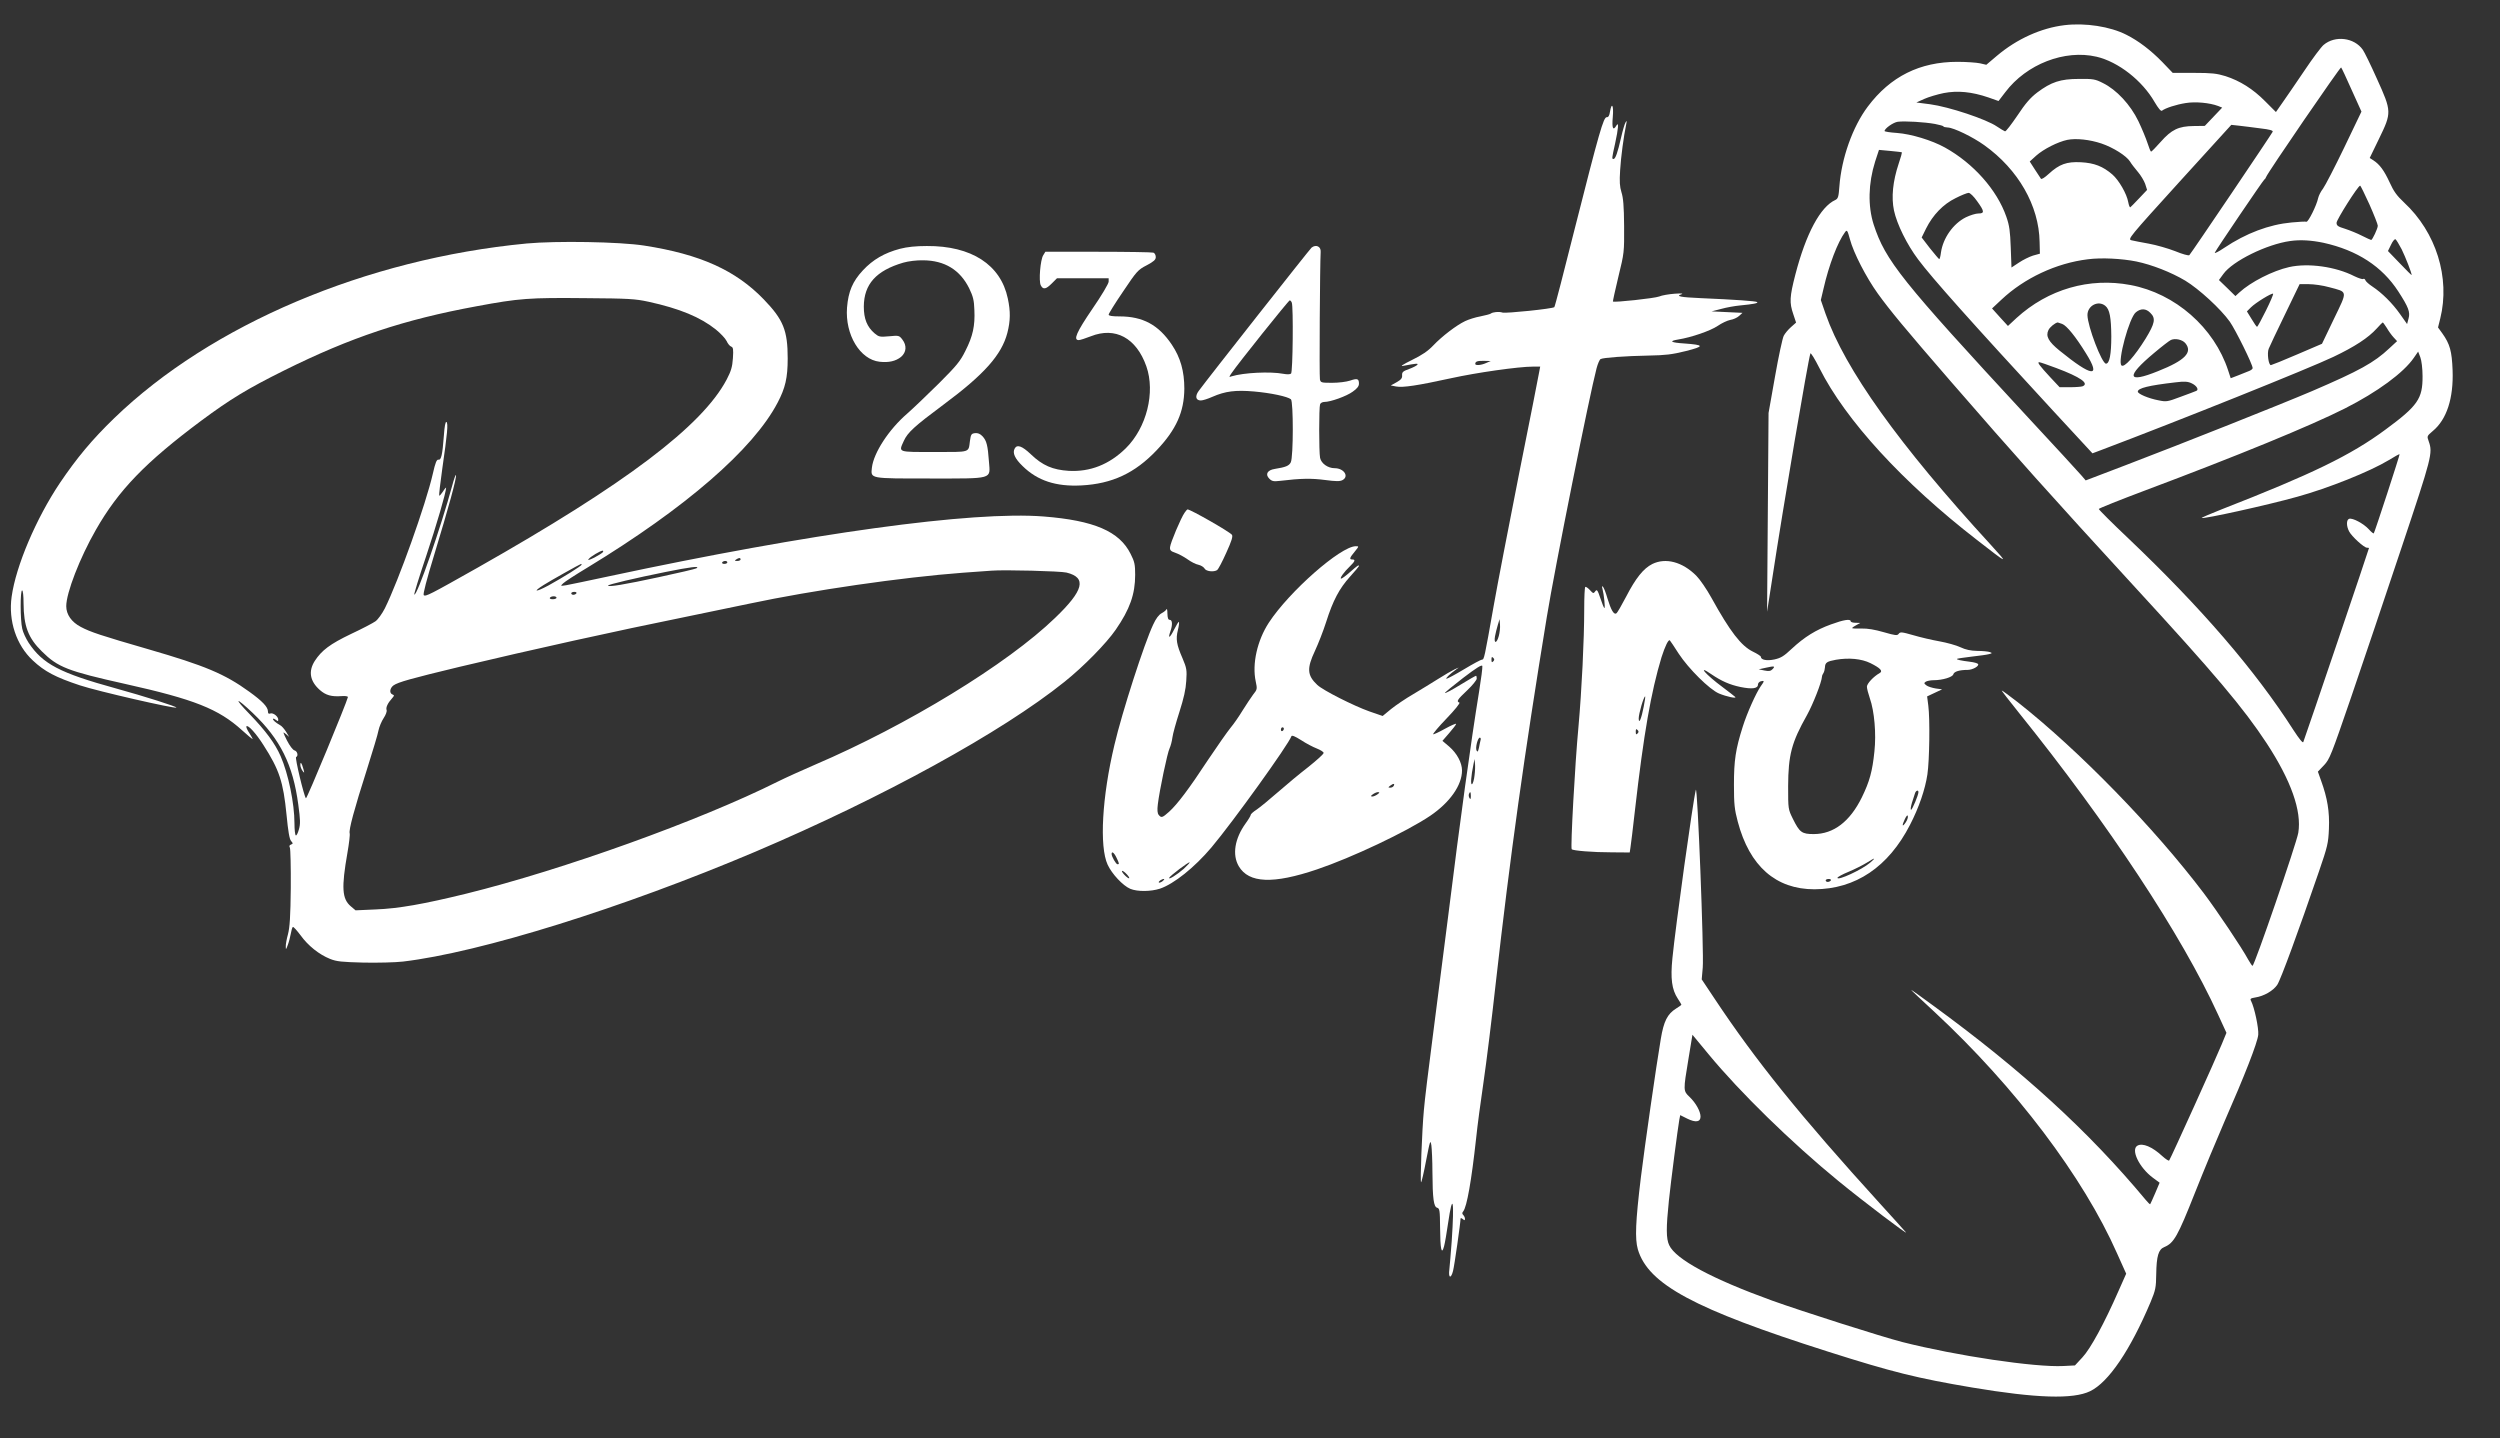 <?xml version="1.0" standalone="no"?>
<!DOCTYPE svg PUBLIC "-//W3C//DTD SVG 20010904//EN"
 "http://www.w3.org/TR/2001/REC-SVG-20010904/DTD/svg10.dtd">
<svg version="1.0" xmlns="http://www.w3.org/2000/svg"
 width="1698pt" height="977pt" viewBox="0 0 1698 977"
 preserveAspectRatio="xMidYMid meet">

<rect x="0" y="0" width="1698" height="977" fill="#333333" stroke="none"/>

<g transform="translate(0,977) scale(0.1,-0.1)"
fill="#ffffff" stroke="none">
<path d="M14022 9599 c-158 -19 -323 -93 -459 -208 l-72 -61 -43 10 c-24 5
-93 10 -154 10 -254 0 -454 -99 -608 -304 -103 -137 -179 -351 -193 -543 -5
-70 -9 -82 -27 -91 -102 -46 -200 -229 -272 -507 -39 -151 -41 -191 -14 -269
l19 -57 -35 -31 c-19 -17 -41 -43 -49 -59 -8 -15 -35 -139 -59 -276 l-44 -248
-5 -675 -5 -675 35 225 c75 493 243 1481 259 1529 3 8 30 -37 62 -100 176
-351 565 -776 1069 -1166 216 -168 218 -169 94 -33 -623 679 -991 1194 -1122
1569 l-32 93 18 76 c37 163 97 319 147 386 13 17 16 12 33 -50 24 -91 110
-258 189 -368 84 -116 178 -230 495 -596 432 -498 685 -781 1236 -1381 562
-611 752 -837 910 -1077 166 -254 239 -460 215 -608 -11 -69 -298 -904 -311
-904 -3 0 -16 19 -29 42 -46 85 -211 330 -301 450 -338 447 -851 973 -1265
1299 -56 43 -104 79 -108 79 -3 0 50 -69 117 -152 606 -753 1104 -1507 1352
-2049 l57 -124 -33 -80 c-29 -73 -343 -768 -356 -787 -2 -5 -24 9 -47 30 -68
63 -133 90 -168 71 -48 -26 11 -149 104 -218 l46 -34 -30 -71 c-17 -39 -32
-73 -34 -75 -2 -2 -16 12 -31 30 -387 465 -835 875 -1440 1317 -84 62 -153
111 -153 109 0 -2 72 -70 161 -152 546 -508 1009 -1119 1238 -1638 l62 -138
-52 -117 c-96 -219 -190 -392 -245 -451 l-51 -55 -78 -4 c-192 -10 -725 69
-1095 163 -140 36 -674 206 -883 281 -409 148 -655 280 -700 377 -21 44 -21
118 -2 302 14 135 60 488 71 551 l6 30 48 -24 c57 -28 90 -23 90 14 0 35 -32
93 -74 133 -44 42 -44 42 -8 259 l27 164 110 -133 c212 -257 563 -600 881
-860 168 -138 485 -378 458 -348 -11 13 -90 101 -175 194 -541 595 -844 971
-1123 1391 l-88 132 7 80 c9 101 -36 1249 -47 1207 -19 -72 -138 -929 -159
-1143 -14 -139 -4 -213 36 -274 14 -21 25 -40 25 -42 0 -2 -16 -14 -36 -26
-59 -37 -84 -86 -104 -207 -31 -182 -109 -727 -135 -938 -37 -306 -41 -418
-21 -490 70 -238 383 -406 1291 -695 440 -140 607 -181 980 -244 435 -73 686
-81 801 -25 125 60 273 279 411 606 33 80 37 97 38 188 2 124 15 169 55 185
65 27 91 73 207 366 61 154 153 375 203 490 134 305 223 532 228 586 4 44 -26
186 -49 230 -8 14 -3 18 28 23 60 9 123 46 150 86 24 36 145 367 283 769 59
172 64 193 68 291 5 115 -10 208 -53 326 l-22 62 41 43 c39 41 49 67 185 463
79 231 233 688 342 1015 207 619 213 643 185 722 -13 36 -13 36 28 71 94 78
141 222 134 412 -5 130 -18 178 -70 251 l-29 40 15 60 c69 278 -28 587 -246
789 -49 46 -70 75 -98 137 -37 80 -67 121 -110 149 l-25 16 63 130 c87 179 87
185 -14 408 -42 94 -85 182 -96 197 -58 83 -188 99 -266 33 -16 -13 -76 -93
-132 -177 -57 -84 -123 -181 -148 -216 l-44 -63 -73 73 c-83 84 -171 139 -270
171 -59 18 -93 22 -214 22 l-144 0 -71 74 c-78 80 -162 144 -244 185 -110 56
-279 82 -420 65z m217 -214 c149 -35 311 -162 395 -308 26 -44 43 -64 50 -59
23 18 97 42 161 52 66 11 163 2 221 -20 l27 -11 -59 -62 -59 -62 -75 -1 c-103
-1 -151 -24 -225 -108 -32 -36 -61 -66 -65 -66 -3 0 -14 26 -24 58 -10 31 -38
99 -62 149 -54 112 -149 214 -241 259 -53 27 -67 29 -163 28 -126 0 -188 -21
-283 -92 -47 -36 -80 -74 -135 -157 -41 -60 -78 -109 -84 -107 -6 2 -31 17
-55 33 -71 49 -326 134 -454 151 l-93 12 53 24 c29 13 89 31 133 40 94 18 190
9 304 -30 l68 -24 46 60 c144 191 404 291 619 241z m1734 -227 l66 -146 -117
-244 c-65 -135 -130 -260 -144 -279 -15 -19 -29 -47 -33 -64 -10 -49 -68 -166
-80 -161 -6 2 -51 0 -101 -5 -152 -14 -309 -73 -458 -173 -37 -25 -66 -40 -63
-32 7 18 327 490 336 496 5 3 10 10 12 17 9 28 505 751 510 745 4 -4 36 -73
72 -154z m-2830 -230 c31 -6 57 -13 57 -17 0 -3 13 -6 29 -7 40 -1 170 -64
248 -120 231 -165 372 -411 376 -657 l2 -80 -47 -13 c-25 -8 -68 -29 -96 -48
l-50 -33 -5 136 c-4 111 -9 149 -30 209 -63 182 -224 363 -417 470 -88 49
-230 92 -326 99 -46 3 -84 9 -84 13 0 17 59 59 90 63 47 6 182 -2 253 -15z
m2210 -30 c62 -7 87 -14 83 -23 -5 -13 -553 -825 -566 -838 -4 -5 -48 7 -96
27 -49 19 -129 42 -179 51 -49 9 -103 19 -118 23 -27 7 -17 19 325 396 l353
388 55 -6 c30 -4 95 -11 143 -18z m-1079 -103 c81 -28 168 -83 193 -122 9 -16
34 -47 53 -70 20 -23 42 -60 50 -82 l13 -41 -54 -57 c-30 -32 -57 -59 -60 -61
-4 -2 -10 14 -14 35 -10 57 -64 150 -108 188 -64 55 -122 78 -213 83 -97 5
-147 -13 -219 -79 -27 -25 -49 -39 -53 -33 -4 6 -23 35 -42 64 l-34 53 44 40
c51 45 146 93 211 107 61 12 152 2 233 -25z m-1356 -60 c1 -1 -8 -36 -22 -76
-40 -120 -51 -229 -32 -319 20 -93 88 -231 164 -332 94 -126 359 -423 914
-1025 l270 -292 61 23 c522 197 1414 555 1575 632 145 69 237 129 295 193 20
23 39 41 41 41 2 0 14 -17 27 -37 12 -21 33 -50 46 -64 l24 -26 -53 -49 c-103
-97 -203 -152 -524 -290 -206 -88 -875 -354 -1268 -504 l-270 -103 -30 35
c-17 20 -184 202 -372 404 -852 921 -958 1054 -1038 1299 -40 125 -37 279 10
428 l26 79 76 -7 c42 -4 78 -8 80 -10z m3175 -353 c31 -70 57 -136 57 -145 0
-19 -37 -97 -45 -97 -3 0 -31 13 -63 29 -31 16 -83 37 -114 47 -49 15 -58 21
-58 41 0 21 146 252 160 252 3 1 31 -57 63 -127z m-2664 21 c50 -69 51 -83 8
-83 -18 0 -56 -12 -85 -26 -86 -43 -155 -141 -169 -239 -3 -25 -8 -45 -12 -45
-3 1 -31 34 -63 74 l-56 73 30 61 c46 92 116 165 200 206 39 20 79 36 89 36
10 0 35 -24 58 -57z m2883 -326 c26 -53 68 -160 68 -175 0 -3 -36 33 -80 79
l-81 84 21 43 c11 24 25 40 30 37 6 -4 24 -34 42 -68z m-531 44 c230 -51 398
-161 508 -330 70 -108 82 -141 70 -184 l-10 -38 -48 68 c-52 74 -123 144 -188
187 -23 15 -44 34 -47 42 -3 9 -10 13 -16 9 -5 -3 -32 6 -59 19 -127 65 -313
91 -443 62 -111 -25 -261 -101 -339 -173 l-26 -24 -56 55 -56 54 30 41 c63 88
295 202 454 224 70 10 145 5 226 -12z m-1271 -127 c106 -22 236 -73 332 -130
94 -57 241 -192 303 -279 39 -56 155 -290 155 -315 0 -6 -10 -14 -22 -19 -13
-5 -46 -18 -75 -30 l-52 -20 -17 52 c-95 292 -360 524 -663 581 -280 53 -560
-28 -775 -224 l-58 -54 -54 59 -54 60 63 59 c156 147 373 249 588 275 91 12
229 5 329 -15z m1311 -175 c127 -34 125 -20 31 -215 l-81 -169 -168 -72 c-92
-40 -173 -72 -179 -73 -16 0 -27 81 -15 111 5 13 54 117 110 232 l100 207 62
0 c35 0 98 -9 140 -21z m-431 -159 c-30 -61 -57 -110 -60 -110 -3 0 -20 24
-37 53 l-32 52 27 27 c32 32 143 100 151 93 3 -3 -19 -55 -49 -115z m-1091 33
c30 -24 40 -79 41 -208 0 -121 -12 -185 -36 -185 -28 0 -125 254 -126 330 0
64 73 102 121 63z m306 -48 c38 -37 32 -70 -32 -175 -75 -121 -146 -200 -164
-182 -28 27 53 326 98 361 34 28 69 26 98 -4z m-599 -75 c31 -11 93 -88 162
-200 105 -168 43 -162 -180 19 -75 61 -95 98 -75 139 9 20 45 49 63 52 1 0 14
-5 30 -10z m837 -131 c51 -62 -2 -117 -186 -190 -210 -85 -221 -39 -27 123 52
44 104 84 115 89 30 13 78 2 98 -22z m1611 -224 c1 -153 -32 -201 -252 -363
-235 -174 -501 -303 -1114 -542 -76 -30 -136 -56 -134 -58 10 -9 450 88 649
144 211 58 495 172 622 249 39 24 71 42 73 40 3 -3 -166 -521 -175 -537 -2 -4
-17 8 -34 27 -34 38 -112 80 -134 71 -19 -7 -19 -49 0 -85 17 -34 102 -111
121 -111 8 0 14 -1 14 -3 0 -7 -417 -1238 -446 -1317 -3 -9 -27 20 -66 80
-260 406 -625 830 -1123 1304 -110 104 -200 194 -200 199 0 4 142 61 315 126
624 234 1124 439 1357 557 221 112 398 242 468 344 l29 42 15 -39 c8 -22 15
-75 15 -128z m-2487 55 c163 -61 226 -105 177 -124 -9 -3 -47 -6 -85 -6 l-70
0 -62 66 c-75 81 -92 104 -77 104 6 0 59 -18 117 -40z m922 -105 c32 -16 47
-43 28 -50 -6 -3 -54 -21 -106 -40 -90 -34 -97 -35 -150 -24 -69 13 -141 44
-141 59 0 24 74 42 255 63 64 8 87 6 114 -8z"/>
<path d="M10935 9011 c-4 -27 -11 -38 -22 -37 -22 1 -51 -101 -217 -756 -73
-291 -135 -531 -139 -534 -10 -11 -331 -44 -352 -37 -23 8 -66 4 -80 -7 -5 -4
-37 -12 -71 -19 -34 -6 -80 -21 -103 -32 -59 -28 -157 -103 -216 -165 -36 -38
-77 -66 -145 -99 -63 -31 -83 -45 -60 -40 90 17 103 18 97 8 -4 -6 -29 -19
-56 -29 -42 -15 -49 -21 -48 -43 2 -19 -7 -30 -37 -47 l-40 -22 36 -7 c46 -9
149 7 373 56 173 38 458 79 558 79 l48 0 -7 -37 c-3 -21 -64 -328 -135 -683
-70 -355 -149 -762 -174 -905 -63 -357 -65 -365 -79 -365 -7 0 -61 -29 -121
-65 -60 -36 -114 -65 -120 -65 -10 1 22 32 65 63 24 17 24 17 -10 1 -19 -9
-69 -38 -110 -64 -41 -26 -118 -73 -170 -104 -52 -30 -121 -77 -152 -102 l-57
-47 -90 31 c-107 38 -315 143 -354 180 -69 65 -72 112 -16 231 22 47 57 136
76 196 47 148 90 228 162 308 34 37 61 70 61 72 0 11 -11 3 -60 -40 -28 -25
-55 -45 -61 -45 -13 0 20 46 60 84 34 33 39 46 16 46 -22 0 -19 11 16 53 30
37 30 37 7 37 -103 -1 -451 -307 -590 -519 -79 -121 -115 -281 -89 -400 11
-51 10 -54 -18 -89 -15 -21 -47 -68 -71 -107 -23 -38 -60 -92 -82 -118 -22
-27 -90 -124 -151 -215 -132 -201 -210 -304 -266 -355 -46 -41 -53 -44 -71
-22 -9 11 -11 33 -6 73 11 92 65 351 80 380 7 15 16 48 19 73 3 25 25 103 48
175 29 91 43 152 46 209 5 74 3 87 -25 153 -41 94 -47 131 -32 192 7 28 10 53
7 56 -2 3 -17 -21 -32 -51 -29 -59 -45 -68 -26 -14 16 45 14 79 -4 79 -11 0
-15 12 -16 43 0 23 -3 36 -6 29 -3 -7 -18 -19 -33 -27 -19 -10 -39 -36 -58
-78 -60 -127 -211 -594 -263 -817 -84 -352 -103 -690 -46 -813 29 -63 104
-143 154 -164 48 -20 139 -19 201 1 95 32 235 144 350 280 148 176 525 701
543 755 3 9 23 1 66 -26 33 -22 81 -47 107 -57 25 -10 46 -23 46 -30 0 -8 -46
-49 -102 -94 -57 -44 -150 -121 -208 -172 -58 -51 -123 -104 -145 -119 -22
-14 -40 -30 -40 -36 0 -5 -16 -32 -35 -58 -74 -103 -92 -213 -46 -291 68 -115
233 -122 531 -21 235 79 609 256 769 364 134 91 216 208 216 308 0 53 -35 117
-87 162 l-46 39 46 53 c26 30 47 57 47 62 0 5 -34 -10 -76 -33 -41 -23 -78
-40 -80 -37 -3 3 38 52 92 108 55 57 93 104 86 107 -22 7 -13 21 53 83 36 34
65 70 65 80 0 11 -2 19 -5 19 -3 0 -51 -27 -106 -61 -55 -34 -102 -59 -105
-56 -3 2 53 48 123 102 93 71 129 93 131 81 2 -9 -8 -87 -22 -173 -57 -351
-126 -850 -211 -1533 -31 -245 -78 -614 -105 -820 -27 -206 -54 -427 -59 -490
-13 -140 -26 -490 -19 -490 3 0 19 66 34 147 27 138 29 145 36 103 3 -25 7
-106 7 -180 1 -183 9 -237 32 -243 17 -5 19 -17 20 -134 1 -147 10 -192 27
-128 6 22 18 92 27 155 32 220 44 161 25 -120 -6 -80 -13 -166 -16 -192 -8
-59 11 -66 25 -10 9 32 51 328 51 355 0 5 7 4 15 -3 12 -10 15 -10 15 2 0 8
-5 19 -12 26 -8 8 -8 15 0 24 25 31 56 207 88 498 8 80 31 251 50 380 19 129
57 435 84 680 97 857 192 1540 346 2480 54 332 291 1512 338 1689 8 30 20 58
27 62 17 10 169 21 329 24 110 2 156 7 248 30 131 33 129 42 -7 52 -94 6 -109
16 -43 27 89 14 219 59 268 92 27 19 66 37 86 41 20 3 47 15 60 27 l23 21
-105 5 -105 5 66 17 c36 10 93 20 125 23 94 9 127 16 119 23 -7 7 -153 17
-385 27 -138 6 -170 13 -130 26 16 6 0 7 -46 4 -39 -3 -87 -11 -105 -19 -30
-12 -306 -42 -314 -34 -1 2 15 77 37 168 40 163 40 167 39 345 -1 136 -6 192
-18 229 -12 39 -14 71 -9 150 5 87 24 230 42 316 4 20 3 22 -5 9 -6 -9 -20
-56 -31 -105 -23 -101 -38 -144 -51 -144 -12 0 -12 3 11 106 22 101 26 150 9
122 -23 -40 -32 -19 -25 57 7 79 -7 106 -19 36z m-840 -1706 c-34 -16 -75 -19
-75 -7 0 17 14 22 59 21 l46 -1 -30 -13z m85 -1854 c-14 -53 -35 -55 -26 -3 4
20 12 55 19 77 l12 40 3 -37 c2 -20 -2 -55 -8 -77z m-38 -173 c-9 -9 -12 -7
-12 12 0 19 3 21 12 12 9 -9 9 -15 0 -24z m-1422 -457 c0 -6 -4 -13 -10 -16
-5 -3 -10 1 -10 9 0 9 5 16 10 16 6 0 10 -4 10 -9z m1336 -78 c-2 -10 -8 -33
-11 -52 -6 -26 -9 -31 -16 -19 -10 18 8 88 22 88 6 0 8 -8 5 -17z m-41 -240
c-3 -29 -11 -56 -17 -59 -11 -7 -7 55 10 136 l7 35 3 -30 c2 -16 1 -53 -3 -82z
m-550 -72 c-3 -6 -14 -11 -23 -11 -15 1 -15 2 2 15 21 16 32 13 21 -4z m-109
-56 c-11 -8 -27 -15 -35 -15 -13 1 -12 4 3 15 11 8 27 15 35 15 13 -1 12 -4
-3 -15z m634 -12 c0 -21 -3 -24 -9 -14 -5 8 -7 20 -4 28 8 21 13 15 13 -14z
m-2407 -418 c20 -41 20 -45 7 -45 -10 0 -40 52 -40 70 0 21 17 9 33 -25z m457
-76 c-47 -41 -105 -77 -99 -61 5 13 133 110 139 105 2 -2 -16 -22 -40 -44z
m-370 -62 c0 -6 -11 0 -25 13 -14 13 -25 28 -25 33 0 6 11 0 25 -13 14 -13 25
-28 25 -33z m226 -22 c-11 -8 -22 -12 -25 -9 -6 6 19 24 34 24 6 -1 1 -7 -9
-15z"/>
<path d="M3575 8116 c-1088 -104 -2142 -551 -2799 -1186 -151 -146 -254 -270
-369 -440 -162 -242 -299 -564 -328 -773 -23 -164 32 -329 144 -433 80 -75
154 -114 320 -169 121 -40 645 -160 655 -151 6 6 -221 78 -410 130 -382 105
-498 166 -594 311 -18 28 -38 70 -43 95 -14 59 -14 260 -1 260 6 0 10 -36 10
-87 1 -155 31 -236 125 -328 108 -107 174 -133 564 -220 471 -105 635 -170
795 -315 36 -33 69 -60 71 -60 3 0 -7 18 -21 40 -15 22 -24 43 -20 47 11 11
65 -48 115 -127 108 -168 135 -250 157 -473 11 -114 20 -167 31 -179 14 -16
14 -18 0 -24 -12 -4 -14 -11 -8 -22 4 -10 7 -132 6 -272 -2 -195 -7 -269 -19
-315 -9 -32 -16 -71 -15 -85 0 -22 2 -21 13 10 8 20 17 55 21 78 4 23 10 44
14 46 4 3 27 -23 52 -56 51 -71 126 -131 201 -161 45 -18 79 -21 226 -25 96
-2 217 1 269 7 526 62 1492 364 2393 746 867 369 1673 811 2100 1154 130 104
284 261 348 354 96 139 132 241 132 373 0 70 -4 89 -31 142 -76 153 -248 227
-591 254 -483 38 -1581 -113 -2951 -406 -139 -30 -270 -57 -292 -61 -40 -6
-40 -6 -20 13 11 11 85 59 165 107 666 405 1126 803 1292 1121 52 99 68 168
68 299 0 190 -29 263 -162 401 -191 198 -432 307 -813 366 -169 26 -594 33
-800 14z m828 -395 c215 -47 355 -106 459 -189 32 -26 65 -61 73 -78 8 -18 22
-35 31 -38 14 -5 16 -18 12 -79 -4 -59 -12 -86 -42 -144 -167 -317 -688 -710
-1691 -1278 -326 -184 -355 -199 -367 -187 -6 6 19 103 71 273 98 322 154 526
148 542 -2 6 -14 -27 -26 -73 -76 -280 -240 -754 -257 -738 -3 3 33 120 80
259 72 216 136 436 136 466 0 4 -10 -7 -21 -25 -12 -18 -23 -31 -26 -28 -2 2
7 84 21 182 35 243 41 310 28 318 -6 4 -13 -29 -17 -91 -10 -133 -18 -169 -37
-165 -12 2 -21 -20 -38 -95 -47 -207 -234 -730 -326 -915 -19 -37 -47 -76 -64
-88 -17 -12 -91 -51 -166 -86 -142 -68 -199 -111 -246 -183 -45 -71 -33 -138
35 -198 40 -35 78 -46 147 -41 26 2 44 -1 43 -7 -8 -37 -279 -693 -285 -687
-13 13 -76 277 -67 280 17 7 9 40 -10 45 -12 3 -33 31 -52 68 -29 59 -30 62
-8 44 l23 -20 -21 35 c-12 19 -30 40 -41 45 -29 16 -53 37 -47 43 2 3 11 -1
20 -8 12 -10 15 -10 15 2 0 22 -35 49 -54 42 -11 -4 -16 -1 -16 14 0 30 -38
70 -127 134 -167 121 -301 177 -684 288 -325 94 -394 117 -460 152 -63 33 -99
84 -99 141 0 90 92 328 201 518 154 270 337 459 715 741 198 147 315 218 564
342 453 225 813 345 1307 436 290 54 357 59 743 55 290 -2 335 -5 423 -24z
m-308 -1701 c-4 -6 -30 -22 -58 -37 -37 -18 -48 -21 -38 -9 14 17 78 55 94 56
5 0 5 -5 2 -10z m935 -50 c0 -5 -10 -10 -22 -10 -19 0 -20 2 -8 10 19 13 30
13 30 0z m-90 -20 c0 -5 -9 -10 -21 -10 -11 0 -17 5 -14 10 3 6 13 10 21 10 8
0 14 -4 14 -10z m-990 -15 c0 -9 -128 -88 -224 -141 -90 -48 -111 -46 -33 3
42 27 249 143 254 143 2 0 3 -2 3 -5z m780 -25 c-9 -5 -124 -32 -255 -60 -232
-50 -345 -69 -345 -57 0 7 186 51 390 92 168 34 239 43 210 25z m2514 -29
c139 -34 117 -121 -78 -308 -325 -314 -1005 -729 -1631 -997 -88 -38 -203 -90
-255 -116 -528 -264 -1458 -598 -2114 -760 -290 -71 -459 -101 -616 -107
l-135 -6 -32 27 c-60 51 -65 125 -23 365 11 63 18 122 15 131 -7 23 31 164
116 430 39 124 76 245 80 270 5 24 21 62 35 83 14 21 23 45 20 54 -7 17 8 48
36 79 17 19 17 22 4 27 -23 9 -19 43 7 62 32 22 117 46 449 126 496 118 1050
241 1558 344 146 30 330 68 410 85 429 91 1036 179 1450 210 80 6 168 12 195
14 88 7 469 -3 509 -13z m-3329 -141 c-3 -5 -13 -10 -21 -10 -8 0 -14 5 -14
10 0 6 9 10 21 10 11 0 17 -4 14 -10z m-135 -30 c0 -5 -12 -10 -26 -10 -14 0
-23 4 -19 10 3 6 15 10 26 10 10 0 19 -4 19 -10z m-2063 -783 c187 -178 273
-351 309 -622 14 -104 15 -131 4 -169 -7 -25 -16 -43 -21 -40 -5 3 -9 40 -9
82 0 136 -42 337 -94 456 -38 87 -102 173 -210 285 -112 115 -97 120 21 8z"/>
<path d="M2040 4574 c0 -11 7 -29 15 -40 13 -17 14 -16 5 15 -11 41 -20 51
-20 25z"/>
<path d="M6112 8080 c-105 -28 -183 -73 -251 -146 -70 -75 -99 -143 -108 -253
-14 -184 88 -353 221 -368 63 -7 110 4 146 33 37 32 40 78 8 119 -21 27 -24
27 -89 21 -63 -6 -70 -4 -99 20 -51 44 -73 98 -73 182 1 152 84 244 268 298
35 10 91 17 135 16 146 -1 251 -65 313 -191 26 -54 33 -80 35 -147 5 -106 -10
-177 -61 -277 -35 -71 -59 -100 -181 -222 -78 -77 -174 -169 -214 -204 -125
-108 -228 -266 -240 -367 -8 -76 -20 -74 393 -74 437 0 411 -7 402 114 -8 112
-16 142 -43 172 -17 18 -32 24 -52 22 -24 -3 -28 -8 -34 -52 -11 -82 8 -76
-243 -76 -253 0 -242 -4 -206 76 26 57 72 99 271 247 276 205 393 337 432 486
21 82 22 146 3 234 -48 229 -247 358 -550 356 -75 0 -133 -6 -183 -19z"/>
<path d="M8908 8088 c-13 -11 -705 -889 -767 -974 -26 -36 -19 -64 15 -64 13
0 48 11 79 25 87 38 156 47 283 36 113 -10 227 -34 250 -53 17 -15 17 -393 -1
-428 -12 -24 -34 -33 -109 -45 -51 -8 -66 -37 -37 -66 18 -18 29 -20 73 -15
141 17 214 18 305 6 75 -10 102 -10 119 -1 47 25 10 81 -53 81 -46 0 -91 32
-99 70 -8 41 -8 343 0 364 3 9 16 16 29 16 42 0 151 39 193 70 30 21 42 37 42
54 0 34 -11 38 -60 21 -24 -8 -77 -15 -121 -15 -74 0 -79 1 -84 23 -5 19 0
784 5 866 3 37 -32 53 -62 29z m-134 -374 c11 -28 7 -469 -5 -481 -6 -6 -25
-7 -52 -2 -89 17 -270 8 -352 -17 -19 -7 -19 -6 0 22 36 55 387 494 395 494 4
0 11 -7 14 -16z"/>
<path d="M7086 8037 c-20 -30 -32 -177 -17 -205 16 -31 35 -27 75 13 l35 35
176 0 175 0 0 -23 c0 -13 -48 -94 -110 -184 -109 -160 -132 -213 -93 -213 9 0
46 12 82 26 166 66 309 -11 377 -204 62 -177 2 -417 -140 -557 -112 -110 -242
-161 -387 -153 -109 7 -178 36 -258 113 -59 56 -93 68 -109 39 -17 -30 1 -69
54 -120 101 -99 226 -140 399 -131 208 11 363 83 511 239 133 140 187 261 188
418 0 118 -26 211 -85 299 -90 134 -196 192 -355 192 -52 0 -74 4 -74 12 0 7
44 78 98 157 92 137 100 147 160 178 49 26 62 38 62 56 0 13 -7 27 -16 30 -9
3 -177 6 -375 6 l-359 0 -14 -23z"/>
<path d="M8046 6288 c-25 -35 -97 -206 -99 -234 -2 -21 4 -28 37 -39 21 -7 58
-27 82 -44 23 -17 57 -34 74 -37 17 -4 35 -15 41 -25 10 -20 62 -26 86 -11 7
5 35 57 62 118 37 81 46 112 38 122 -18 22 -281 172 -301 172 -3 0 -12 -10
-20 -22z"/>
<path d="M11222 5939 c-60 -30 -113 -97 -177 -221 -31 -59 -60 -110 -67 -114
-17 -11 -36 23 -60 101 -11 39 -25 75 -31 80 -6 7 -8 2 -3 -15 10 -38 20 -130
13 -130 -3 0 -15 29 -27 66 -19 57 -24 63 -35 48 -12 -17 -14 -16 -37 9 -14
15 -28 24 -31 20 -4 -3 -7 -70 -7 -147 0 -213 -17 -555 -39 -801 -24 -255 -55
-825 -46 -833 10 -10 144 -21 272 -21 l122 -1 5 33 c3 17 17 133 31 257 59
516 109 801 180 1036 24 75 48 125 57 114 3 -3 30 -43 60 -90 67 -102 209
-243 273 -270 52 -22 125 -37 110 -23 -5 5 -44 35 -85 66 -115 85 -177 157
-77 88 69 -47 126 -72 198 -87 78 -16 119 -11 119 16 0 10 9 20 20 23 25 6 25
2 -1 -34 -31 -44 -94 -184 -122 -274 -49 -154 -60 -230 -60 -395 0 -134 4
-168 26 -251 80 -302 258 -459 521 -459 278 1 502 151 649 438 60 116 103 241
118 343 14 96 18 374 6 467 l-8 62 51 24 51 24 -44 6 c-24 4 -53 13 -63 21
-17 13 -17 16 -4 25 8 5 32 10 53 10 61 0 129 21 134 40 5 19 42 30 97 30 34
0 80 26 71 40 -3 5 -27 12 -53 15 -65 8 -95 15 -90 20 2 2 46 9 98 15 52 6
105 13 119 17 23 6 24 7 6 14 -11 4 -49 8 -85 8 -46 1 -79 8 -115 25 -27 13
-92 31 -142 40 -51 9 -132 28 -179 42 -77 22 -88 23 -98 9 -10 -13 -21 -12
-101 11 -62 18 -110 26 -152 25 -35 -1 -63 0 -63 3 0 3 12 12 28 20 l27 15
-32 1 c-18 0 -33 5 -33 10 0 18 -47 11 -134 -21 -102 -37 -180 -85 -267 -166
-53 -50 -73 -62 -117 -72 -52 -11 -92 -3 -92 18 0 5 -25 21 -54 35 -80 39
-155 136 -282 366 -32 58 -78 125 -103 150 -94 94 -208 124 -299 79z m1482
-673 c68 -34 87 -54 62 -68 -40 -22 -86 -71 -86 -92 0 -12 9 -47 20 -79 31
-88 44 -241 31 -361 -14 -136 -33 -204 -85 -311 -81 -165 -192 -250 -327 -250
-81 0 -96 11 -142 104 -32 65 -32 66 -32 221 1 212 23 297 128 483 41 74 100
224 102 262 0 6 5 17 10 24 5 8 9 25 10 38 1 33 14 41 75 52 87 15 173 7 234
-23z m-666 -42 c-11 -12 -25 -14 -54 -8 l-39 8 50 11 c57 13 65 11 43 -11z
m-874 -254 c-15 -79 -33 -123 -34 -80 0 32 34 150 44 150 2 0 -2 -31 -10 -70z
m-42 -182 c-9 -9 -12 -7 -12 12 0 19 3 21 12 12 9 -9 9 -15 0 -24z m1908 -398
c0 -20 -42 -120 -50 -120 -5 0 -2 21 6 48 9 26 18 55 21 65 6 18 23 24 23 7z
m-86 -205 c-24 -36 -28 -24 -7 20 11 24 19 32 21 22 2 -9 -4 -27 -14 -42z
m-243 -275 c-55 -47 -221 -124 -221 -102 0 5 34 24 76 41 41 17 96 45 122 61
59 37 66 37 23 0z m-266 -120 c-3 -5 -13 -10 -21 -10 -8 0 -14 5 -14 10 0 6 9
10 21 10 11 0 17 -4 14 -10z"/>
</g>
</svg>
